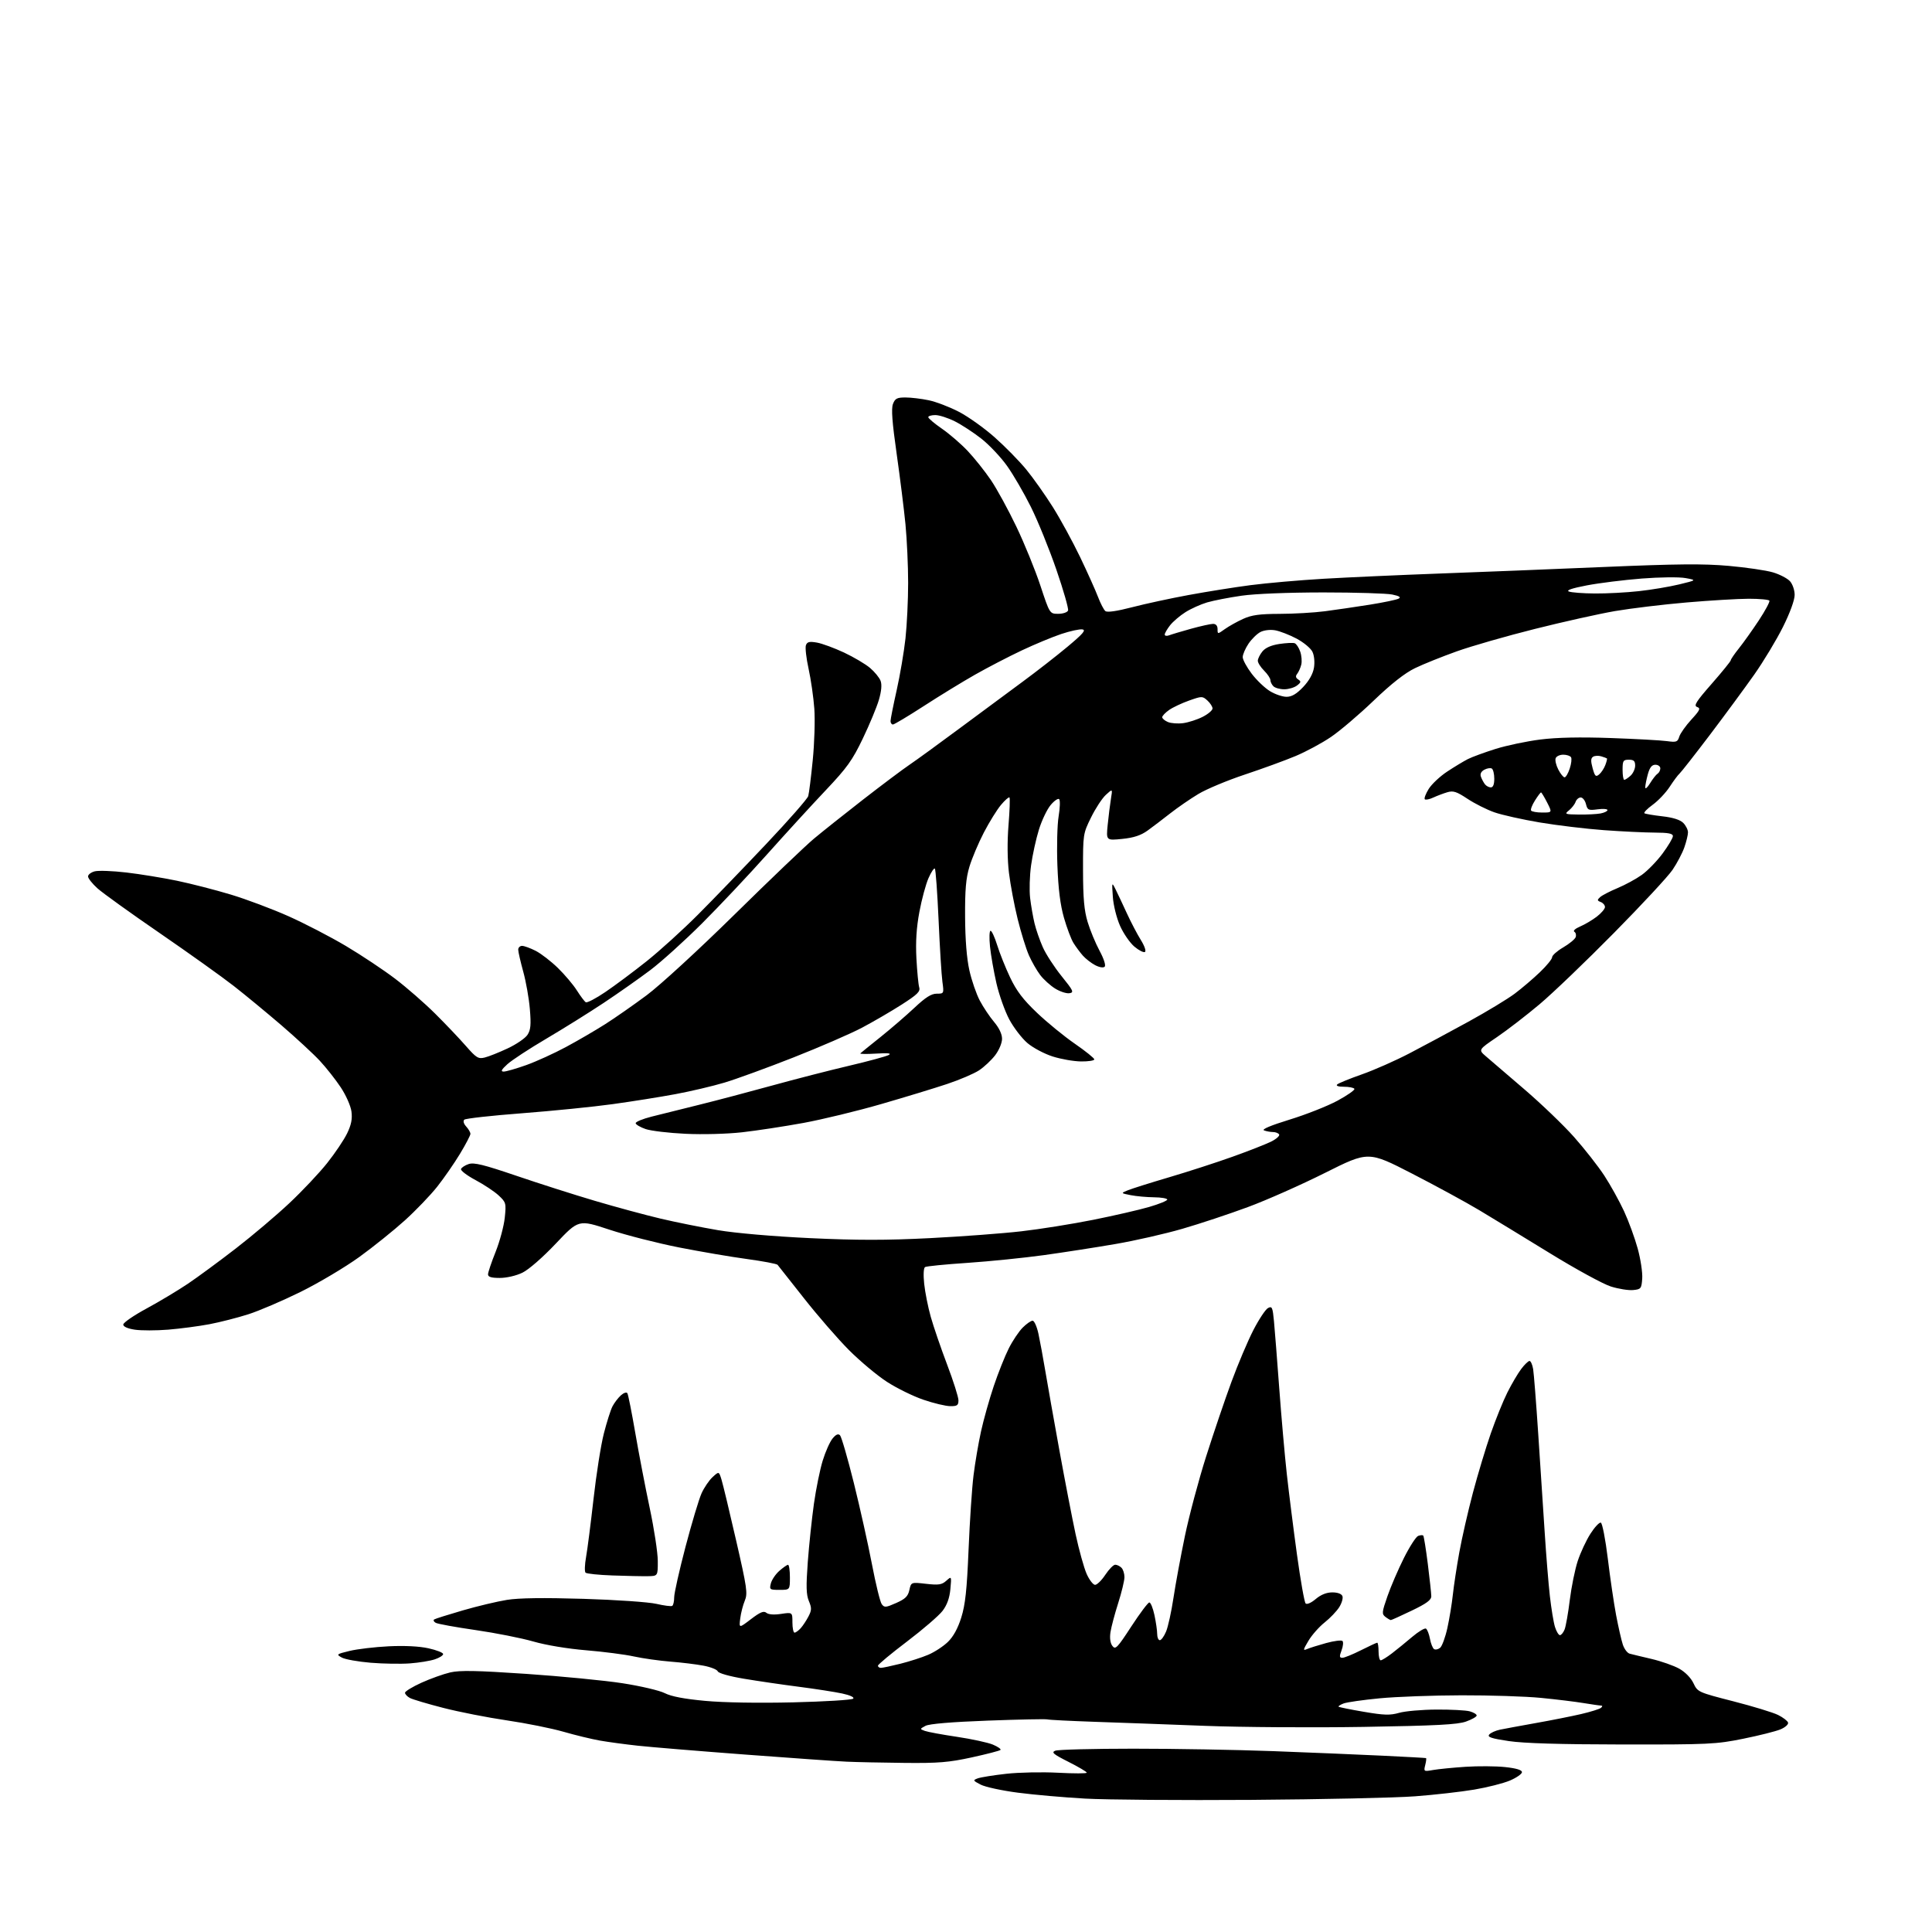 <?xml version="1.0" encoding="UTF-8" standalone="no"?>
<svg 
  version="1.1" 
  xmlns="http://www.w3.org/2000/svg" 
  xmlns:xlink="http://www.w3.org/1999/xlink" 
  xmlns:svg="http://www.w3.org/2000/svg"
  xmlns:rdf="http://www.w3.org/1999/02/22-rdf-syntax-ns#"
  xmlns:cc="http://creativecommons.org/ns#"
  xmlns:dc="http://purl.org/dc/elements/1.1/"
  viewBox="0 0 768 768"
  width="768"
  height="768"
>
<style>svg {background-color: white; }</style>"
<path stroke="none" fill="black" fill-rule="evenodd" d="M497.50,715.48C469.45,715.67 439.67,715.44 431.32,714.97C422.96,714.50 410.96,713.45 404.64,712.62C398.31,711.80 391.66,710.36 389.84,709.42C386.73,707.81 386.66,707.67 388.68,706.92C389.86,706.49 394.95,705.67 399.99,705.11C405.04,704.54 414.30,704.36 420.58,704.69C426.86,705.03 432.00,705.02 432.00,704.67C432.00,704.31 428.74,702.38 424.75,700.37C418.68,697.31 417.83,696.58 419.50,695.93C420.60,695.49 434.55,695.13 450.50,695.13C466.45,695.12 491.43,695.56 506.00,696.10C520.58,696.65 540.15,697.46 549.50,697.91C558.85,698.36 566.66,698.79 566.86,698.87C567.06,698.94 566.92,700.19 566.55,701.64C565.91,704.22 565.97,704.26 569.70,703.60C571.79,703.23 577.58,702.66 582.57,702.33C587.55,702.00 594.64,702.05 598.32,702.44C602.76,702.92 605.00,703.59 605.00,704.46C605.00,705.17 602.86,706.66 600.25,707.78C597.64,708.89 591.23,710.52 586.00,711.40C580.77,712.28 570.20,713.48 562.50,714.06C554.80,714.65 525.55,715.28 497.50,715.48zM359.50,700.78C350.70,700.69 340.35,700.47 336.50,700.29C332.65,700.12 314.43,698.84 296.00,697.45C277.57,696.06 258.45,694.48 253.50,693.94C248.55,693.40 241.80,692.49 238.50,691.91C235.20,691.33 228.68,689.75 224.00,688.40C219.32,687.05 209.20,685.01 201.50,683.88C193.80,682.75 182.41,680.51 176.19,678.91C169.96,677.31 164.00,675.54 162.94,674.97C161.87,674.40 161.00,673.47 161.00,672.90C161.00,672.34 163.94,670.54 167.53,668.91C171.13,667.28 176.28,665.44 178.99,664.81C182.83,663.93 189.45,664.05 209.20,665.39C223.12,666.34 240.35,668.01 247.50,669.12C254.65,670.23 262.20,672.00 264.27,673.06C266.82,674.36 272.02,675.36 280.27,676.12C287.67,676.81 301.53,677.04 315.37,676.71C327.95,676.40 338.65,675.75 339.16,675.24C339.70,674.70 337.96,673.88 334.78,673.19C331.88,672.57 324.10,671.36 317.50,670.51C310.90,669.66 301.07,668.22 295.65,667.31C289.93,666.35 285.60,665.13 285.32,664.38C285.05,663.68 282.50,662.66 279.66,662.13C276.82,661.59 270.90,660.86 266.50,660.52C262.10,660.17 255.57,659.25 252.00,658.47C248.43,657.68 239.88,656.58 233.00,656.01C225.63,655.40 217.01,653.97 212.00,652.52C207.32,651.17 197.01,649.13 189.08,647.98C181.14,646.84 174.00,645.54 173.20,645.09C172.40,644.64 172.14,644.03 172.62,643.74C173.10,643.44 178.22,641.83 184.00,640.15C189.78,638.47 197.65,636.60 201.50,635.98C206.25,635.21 216.03,635.08 231.96,635.56C244.86,635.95 257.89,636.85 260.93,637.56C263.96,638.26 266.80,638.63 267.22,638.36C267.65,638.10 268.00,636.56 268.00,634.93C268.00,633.31 270.03,624.29 272.50,614.88C274.98,605.48 277.84,595.92 278.87,593.64C279.89,591.36 281.87,588.45 283.26,587.17C285.79,584.85 285.79,584.85 286.81,588.17C287.38,590.00 289.99,600.86 292.61,612.31C296.95,631.19 297.27,633.42 296.06,636.31C295.33,638.06 294.51,641.25 294.25,643.39C293.76,647.27 293.76,647.27 298.53,643.63C302.20,640.83 303.60,640.25 304.64,641.11C305.48,641.81 307.66,641.98 310.49,641.55C315.00,640.88 315.00,640.88 315.00,644.94C315.00,647.17 315.38,649.00 315.85,649.00C316.31,649.00 317.40,648.21 318.28,647.25C319.15,646.28 320.54,644.18 321.37,642.58C322.67,640.09 322.69,639.20 321.54,636.44C320.48,633.91 320.39,630.61 321.11,620.86C321.62,614.06 322.72,603.66 323.55,597.74C324.39,591.82 325.96,584.10 327.05,580.59C328.13,577.07 329.88,573.14 330.94,571.85C332.26,570.23 333.18,569.82 333.91,570.53C334.48,571.09 336.96,579.64 339.42,589.53C341.87,599.41 345.11,613.93 346.61,621.79C348.11,629.65 349.86,636.80 350.50,637.67C351.54,639.09 352.10,639.05 356.23,637.22C359.87,635.61 360.94,634.57 361.49,632.06C362.18,628.92 362.18,628.92 368.11,629.59C373.12,630.16 374.38,629.97 376.16,628.38C378.27,626.50 378.27,626.50 377.79,631.71C377.46,635.25 376.46,638.02 374.67,640.36C373.23,642.25 366.86,647.74 360.52,652.55C354.19,657.35 349.00,661.67 349.00,662.14C349.00,662.61 349.53,663.00 350.19,663.00C350.84,663.00 354.33,662.26 357.94,661.36C361.55,660.45 366.52,658.85 369.00,657.79C371.48,656.74 374.98,654.45 376.78,652.71C378.95,650.62 380.75,647.34 382.11,643.03C383.72,637.89 384.35,632.12 385.02,616.00C385.49,604.73 386.37,591.45 386.99,586.50C387.60,581.55 388.94,573.67 389.97,569.00C391.00,564.33 393.27,556.23 395.03,551.00C396.79,545.77 399.48,539.02 401.01,536.00C402.53,532.97 405.02,529.26 406.53,527.75C408.04,526.24 409.81,525.00 410.48,525.00C411.14,525.00 412.19,527.36 412.81,530.25C413.43,533.14 414.66,539.77 415.53,545.00C416.41,550.23 418.92,564.40 421.12,576.50C423.32,588.60 426.22,603.62 427.57,609.88C428.92,616.14 430.89,623.23 431.95,625.63C433.02,628.03 434.53,630.00 435.31,630.00C436.09,630.00 437.93,628.20 439.38,626.00C440.84,623.80 442.61,622.00 443.31,622.00C444.02,622.00 445.14,622.54 445.80,623.20C446.46,623.86 446.99,625.55 446.99,626.95C446.98,628.35 445.86,632.99 444.50,637.25C443.14,641.52 441.76,646.69 441.44,648.75C441.07,651.14 441.34,653.14 442.19,654.28C443.39,655.88 444.12,655.13 449.72,646.53C453.14,641.29 456.36,637.00 456.88,637.00C457.41,637.00 458.32,639.27 458.92,642.05C459.51,644.83 460.00,648.20 460.00,649.55C460.00,650.90 460.47,652.00 461.05,652.00C461.63,652.00 462.75,650.45 463.54,648.55C464.33,646.66 465.65,640.65 466.47,635.19C467.29,629.74 469.34,618.67 471.02,610.58C472.70,602.50 476.50,588.26 479.46,578.95C482.42,569.64 486.95,556.28 489.54,549.26C492.12,542.24 496.04,533.00 498.24,528.72C500.45,524.43 503.06,520.50 504.05,519.97C505.66,519.11 505.90,519.65 506.43,525.26C506.75,528.69 507.70,540.73 508.53,552.00C509.36,563.27 510.71,578.58 511.53,586.00C512.36,593.42 514.17,607.83 515.57,618.00C516.97,628.17 518.51,636.90 519.00,637.39C519.51,637.91 521.19,637.18 523.02,635.64C525.08,633.90 527.33,633.00 529.61,633.00C531.75,633.00 533.28,633.57 533.64,634.49C533.95,635.31 533.37,637.30 532.35,638.90C531.33,640.51 528.72,643.24 526.55,644.96C524.37,646.69 521.49,649.95 520.14,652.22C517.95,655.90 517.89,656.25 519.59,655.52C520.64,655.07 524.07,653.99 527.20,653.13C530.34,652.27 533.24,651.91 533.66,652.32C534.07,652.74 533.91,654.41 533.29,656.04C532.37,658.47 532.43,659.00 533.62,659.00C534.41,659.00 537.73,657.65 541.00,656.00C544.27,654.35 547.18,653.00 547.47,653.00C547.76,653.00 548.00,654.58 548.00,656.50C548.00,658.42 548.38,660.00 548.85,660.00C549.32,660.00 551.32,658.76 553.30,657.25C555.27,655.74 558.92,652.77 561.40,650.66C563.88,648.56 566.33,647.09 566.84,647.40C567.36,647.72 568.07,649.54 568.43,651.45C568.78,653.37 569.53,655.21 570.08,655.55C570.64,655.89 571.71,655.65 572.48,655.02C573.24,654.38 574.54,650.86 575.35,647.18C576.16,643.51 577.14,637.58 577.52,634.00C577.90,630.42 579.06,622.81 580.10,617.07C581.14,611.34 583.58,600.66 585.52,593.34C587.46,586.03 590.65,575.45 592.60,569.84C594.56,564.22 597.52,556.90 599.19,553.57C600.86,550.23 603.32,546.04 604.66,544.25C606.00,542.46 607.51,541.00 608.01,541.00C608.50,541.00 609.15,542.46 609.45,544.25C609.74,546.04 610.65,557.62 611.47,570.00C612.30,582.38 613.44,599.92 614.03,609.00C614.61,618.08 615.54,629.55 616.10,634.50C616.66,639.45 617.57,644.96 618.13,646.75C618.70,648.54 619.58,650.00 620.10,650.00C620.62,650.00 621.45,648.99 621.95,647.75C622.44,646.51 623.38,641.23 624.02,636.00C624.67,630.77 626.09,623.80 627.18,620.50C628.27,617.20 630.53,612.34 632.21,609.71C633.89,607.08 635.75,605.08 636.35,605.28C636.95,605.48 638.19,611.89 639.13,619.57C640.05,627.23 641.54,637.33 642.42,642.00C643.31,646.67 644.50,651.94 645.08,653.70C645.65,655.46 646.88,657.11 647.81,657.36C648.74,657.61 652.66,658.56 656.53,659.46C660.39,660.37 665.34,662.11 667.53,663.33C669.91,664.67 672.17,666.98 673.18,669.11C674.83,672.61 675.05,672.71 689.04,676.30C696.84,678.30 704.83,680.74 706.80,681.72C708.78,682.70 710.57,684.07 710.78,684.76C711.00,685.46 709.65,686.66 707.78,687.45C705.91,688.23 699.24,689.91 692.94,691.18C682.19,693.36 679.30,693.50 645.00,693.46C620.16,693.43 605.69,692.99 599.72,692.10C592.82,691.07 591.16,690.51 591.99,689.51C592.57,688.81 594.50,687.94 596.27,687.57C598.05,687.20 604.45,686.02 610.50,684.94C616.55,683.87 624.65,682.26 628.50,681.37C632.35,680.47 635.93,679.35 636.45,678.87C637.05,678.32 637.05,678.00 636.45,677.99C635.93,677.99 632.80,677.54 629.50,677.00C626.20,676.45 618.55,675.52 612.50,674.93C606.45,674.34 592.27,673.88 581.00,673.91C569.73,673.93 555.10,674.47 548.50,675.10C541.90,675.73 535.43,676.65 534.11,677.15C532.80,677.65 531.90,678.23 532.11,678.44C532.33,678.65 536.85,679.57 542.17,680.47C550.21,681.84 552.58,681.91 556.17,680.88C558.55,680.20 565.23,679.61 571.00,679.58C576.77,679.54 582.74,679.86 584.25,680.28C585.76,680.70 587.00,681.44 587.00,681.94C587.00,682.43 585.09,683.52 582.75,684.35C579.38,685.55 570.93,685.99 542.00,686.47C521.92,686.80 493.57,686.61 479.00,686.05C464.43,685.49 444.62,684.76 435.00,684.44C425.38,684.11 416.98,683.68 416.34,683.49C415.71,683.29 405.07,683.51 392.71,683.97C378.21,684.51 369.40,685.25 367.90,686.05C365.61,687.28 365.60,687.31 367.64,688.06C368.78,688.48 374.51,689.54 380.39,690.41C386.26,691.29 392.70,692.68 394.69,693.51C396.68,694.35 398.04,695.30 397.70,695.63C397.37,695.96 392.24,697.29 386.30,698.59C377.17,700.58 373.02,700.92 359.50,700.78zM163.00,661.22C159.43,661.49 152.40,661.38 147.39,660.97C142.37,660.55 137.20,659.63 135.89,658.91C133.59,657.65 133.70,657.55 139.00,656.26C142.03,655.53 149.00,654.70 154.50,654.43C160.80,654.12 166.65,654.41 170.31,655.22C173.50,655.92 176.13,656.95 176.16,657.50C176.18,658.05 174.69,659.00 172.85,659.61C171.01,660.23 166.57,660.95 163.00,661.22zM552.88,644.00C552.61,644.00 551.64,643.44 550.74,642.75C549.24,641.60 549.30,640.93 551.54,634.50C552.88,630.65 555.82,623.82 558.08,619.32C560.33,614.83 562.88,610.88 563.73,610.55C564.59,610.22 565.50,610.16 565.76,610.42C566.01,610.68 566.83,615.75 567.58,621.70C568.32,627.64 568.95,633.40 568.96,634.50C568.98,636.02 567.10,637.41 561.18,640.25C556.89,642.31 553.16,644.00 552.88,644.00zM309.89,632.00C305.97,632.00 305.81,631.88 306.43,629.42C306.79,628.00 308.30,625.76 309.79,624.45C311.28,623.14 312.84,622.05 313.25,622.03C313.66,622.01 314.00,624.25 314.00,627.00C314.00,632.00 314.00,632.00 309.89,632.00zM257.50,626.56C255.30,626.60 249.00,626.47 243.51,626.27C238.02,626.08 233.18,625.58 232.76,625.16C232.34,624.74 232.43,621.94 232.97,618.95C233.51,615.95 234.84,605.54 235.94,595.81C237.03,586.08 238.87,574.41 240.03,569.88C241.19,565.35 242.73,560.48 243.46,559.07C244.20,557.65 245.70,555.68 246.80,554.68C247.93,553.66 249.06,553.29 249.39,553.83C249.72,554.35 251.13,561.47 252.54,569.64C253.95,577.81 256.53,591.25 258.28,599.50C260.03,607.75 261.47,617.20 261.48,620.50C261.50,626.50 261.50,626.50 257.50,626.56zM377.75,558.97C375.96,558.96 371.17,557.82 367.11,556.43C363.04,555.05 356.52,551.85 352.61,549.32C348.70,546.80 341.87,541.08 337.42,536.62C332.98,532.15 324.93,522.88 319.53,516.00C314.13,509.12 309.43,503.17 309.09,502.78C308.74,502.38 303.29,501.35 296.98,500.49C290.66,499.64 278.52,497.56 270.00,495.89C261.48,494.21 248.99,491.03 242.25,488.81C230.01,484.77 230.01,484.77 220.98,494.31C215.71,499.88 210.16,504.71 207.66,505.92C205.19,507.12 201.38,508.00 198.68,508.00C195.30,508.00 194.00,507.61 194.00,506.58C194.00,505.79 195.35,501.77 197.01,497.64C198.66,493.50 200.30,487.41 200.65,484.09C201.25,478.31 201.16,477.95 198.24,475.22C196.57,473.66 192.43,470.91 189.05,469.11C185.66,467.30 183.06,465.33 183.26,464.72C183.46,464.12 184.83,463.22 186.30,462.73C188.43,462.02 192.27,462.97 205.24,467.38C214.18,470.43 228.25,474.92 236.51,477.36C244.76,479.80 256.46,482.97 262.51,484.40C268.55,485.83 278.85,487.90 285.40,489.01C292.45,490.20 307.37,491.49 322.03,492.18C340.84,493.06 352.25,493.06 369.63,492.18C382.21,491.54 398.57,490.32 406.00,489.46C413.43,488.61 426.25,486.56 434.50,484.91C442.75,483.26 452.76,480.96 456.75,479.80C460.74,478.64 464.00,477.31 464.00,476.85C464.00,476.38 461.64,475.97 458.75,475.94C455.86,475.91 451.70,475.53 449.50,475.10C445.50,474.31 445.50,474.31 448.32,473.16C449.87,472.52 457.29,470.18 464.82,467.96C472.34,465.74 483.68,462.07 490.00,459.80C496.32,457.54 503.20,454.84 505.29,453.81C507.37,452.77 508.80,451.49 508.48,450.96C508.15,450.43 507.05,450.00 506.02,450.00C505.00,450.00 503.41,449.71 502.48,449.35C501.41,448.94 505.12,447.38 512.65,445.06C519.17,443.06 527.74,439.67 531.70,437.53C535.65,435.39 538.67,433.27 538.39,432.82C538.11,432.37 536.24,432.00 534.24,432.00C532.03,432.00 530.97,431.64 531.55,431.09C532.07,430.59 536.49,428.79 541.36,427.08C546.24,425.37 554.79,421.59 560.36,418.68C565.94,415.77 576.46,410.12 583.75,406.12C591.04,402.12 599.31,397.11 602.13,394.99C604.95,392.87 609.45,389.04 612.13,386.47C614.81,383.91 617.00,381.22 617.00,380.50C617.00,379.78 618.97,378.03 621.38,376.62C623.79,375.21 626.02,373.38 626.34,372.56C626.65,371.74 626.43,370.76 625.83,370.39C625.22,370.02 626.20,369.12 628.08,368.32C629.91,367.55 632.89,365.79 634.71,364.41C636.52,363.03 638.00,361.29 638.00,360.56C638.00,359.82 637.25,358.92 636.32,358.57C634.88,358.02 634.84,357.75 636.07,356.62C636.86,355.90 639.98,354.29 643.00,353.03C646.02,351.77 650.37,349.41 652.66,347.77C654.95,346.13 658.66,342.31 660.91,339.27C663.16,336.23 665.00,333.13 665.00,332.37C665.00,331.34 663.22,330.99 657.75,330.97C653.76,330.95 644.68,330.52 637.57,330.00C630.46,329.48 618.99,328.10 612.07,326.94C605.16,325.77 597.04,323.96 594.04,322.91C591.04,321.86 586.24,319.45 583.37,317.55C579.05,314.68 577.69,314.23 575.33,314.93C573.78,315.39 571.26,316.34 569.75,317.04C568.23,317.75 566.72,318.05 566.38,317.72C566.05,317.38 566.74,315.54 567.92,313.63C569.11,311.71 572.42,308.60 575.29,306.71C578.15,304.82 581.85,302.59 583.50,301.75C585.15,300.91 590.10,299.10 594.50,297.71C598.90,296.33 606.92,294.65 612.31,293.97C618.88,293.14 628.14,292.95 640.31,293.38C650.32,293.73 660.37,294.29 662.65,294.61C666.38,295.13 666.88,294.95 667.53,292.85C667.93,291.56 670.08,288.51 672.31,286.08C675.77,282.30 676.11,281.56 674.62,281.04C673.18,280.54 674.21,278.90 680.44,271.80C684.60,267.05 688.00,262.86 688.00,262.48C688.00,262.10 689.46,259.96 691.25,257.72C693.04,255.49 696.60,250.48 699.17,246.60C701.73,242.71 703.62,239.19 703.36,238.77C703.10,238.35 699.42,238.01 695.19,238.01C690.96,238.02 679.85,238.68 670.50,239.48C661.15,240.28 648.33,241.83 642.00,242.91C635.67,244.00 621.32,247.20 610.10,250.02C598.88,252.83 584.92,256.84 579.07,258.93C573.22,261.02 565.75,264.02 562.47,265.61C558.45,267.56 553.07,271.78 546.00,278.56C540.23,284.09 532.59,290.59 529.03,292.99C525.48,295.40 519.18,298.79 515.03,300.53C510.89,302.27 501.82,305.58 494.87,307.89C487.92,310.20 479.60,313.67 476.37,315.62C473.14,317.56 468.11,321.03 465.19,323.32C462.26,325.62 458.21,328.70 456.19,330.16C453.52,332.08 450.72,333.01 446.10,333.48C439.70,334.13 439.70,334.13 440.33,327.82C440.68,324.34 441.26,319.70 441.62,317.50C442.28,313.50 442.28,313.50 439.60,315.96C438.12,317.32 435.47,321.36 433.71,324.95C430.54,331.38 430.50,331.64 430.52,345.98C430.54,357.07 430.97,361.92 432.35,366.50C433.35,369.80 435.48,374.95 437.09,377.94C438.81,381.14 439.65,383.75 439.12,384.28C438.60,384.80 437.05,384.55 435.36,383.68C433.79,382.86 431.57,381.13 430.43,379.85C429.30,378.56 427.62,376.29 426.71,374.82C425.79,373.35 424.10,368.85 422.94,364.82C421.48,359.71 420.69,353.43 420.33,344.00C420.05,336.57 420.27,327.80 420.82,324.50C421.37,321.20 421.47,318.14 421.05,317.69C420.63,317.24 419.10,318.28 417.67,319.99C416.23,321.69 414.12,326.11 412.98,329.80C411.84,333.48 410.44,339.87 409.87,343.98C409.30,348.10 409.13,353.95 409.49,356.98C409.85,360.02 410.64,364.52 411.23,367.00C411.82,369.48 413.30,373.75 414.52,376.50C415.73,379.25 419.09,384.43 421.97,388.00C426.72,393.88 427.01,394.53 425.09,394.82C423.92,395.00 421.39,394.17 419.46,392.98C417.53,391.79 414.86,389.37 413.51,387.60C412.16,385.83 410.14,382.30 409.01,379.75C407.88,377.19 405.86,370.69 404.53,365.30C403.20,359.91 401.65,351.68 401.08,347.00C400.43,341.68 400.37,334.57 400.90,328.00C401.37,322.23 401.54,317.27 401.28,317.00C401.02,316.73 399.50,318.06 397.91,319.96C396.31,321.86 393.25,326.81 391.09,330.96C388.94,335.11 386.37,341.20 385.37,344.50C383.97,349.13 383.58,353.69 383.64,364.50C383.69,373.54 384.29,381.07 385.35,385.76C386.24,389.75 388.11,395.15 389.49,397.76C390.87,400.37 393.42,404.18 395.16,406.24C397.16,408.60 398.33,411.07 398.33,412.93C398.33,414.60 397.15,417.43 395.59,419.48C394.07,421.46 391.19,424.16 389.17,425.49C387.15,426.81 381.45,429.25 376.50,430.90C371.55,432.55 359.78,436.14 350.34,438.87C340.90,441.61 326.95,444.99 319.34,446.39C311.73,447.78 300.77,449.45 295.00,450.10C289.04,450.77 279.31,451.03 272.50,450.70C265.90,450.39 258.77,449.54 256.65,448.82C254.54,448.09 252.75,447.05 252.69,446.50C252.62,445.95 255.48,444.77 259.04,443.87C262.59,442.97 271.12,440.85 278.00,439.15C284.88,437.45 297.93,434.00 307.00,431.50C316.07,429.00 329.81,425.46 337.51,423.66C345.22,421.85 352.31,419.92 353.28,419.38C354.51,418.69 353.03,418.53 348.27,418.82C344.54,419.05 341.73,419.01 342.00,418.73C342.27,418.46 345.88,415.54 350.00,412.25C354.12,408.95 360.19,403.72 363.48,400.63C367.91,396.46 370.21,395.00 372.36,395.00C375.24,395.00 375.26,394.97 374.62,390.25C374.26,387.64 373.58,376.59 373.10,365.69C372.61,354.80 371.95,345.62 371.62,345.29C371.29,344.96 370.15,346.67 369.08,349.10C368.02,351.52 366.39,357.55 365.47,362.50C364.30,368.73 363.94,374.41 364.29,381.00C364.57,386.22 365.07,391.40 365.40,392.50C365.90,394.15 364.67,395.35 358.39,399.37C354.20,402.05 347.11,406.17 342.64,408.54C338.16,410.90 325.95,416.20 315.50,420.32C305.05,424.44 292.68,428.95 288.00,430.35C283.32,431.75 274.54,433.82 268.49,434.94C262.43,436.07 251.18,437.86 243.49,438.92C235.79,439.99 219.60,441.61 207.50,442.54C195.40,443.46 185.08,444.61 184.57,445.09C184.01,445.61 184.31,446.69 185.32,447.81C186.25,448.82 187.00,450.14 187.00,450.73C187.00,451.31 185.14,454.88 182.86,458.65C180.58,462.42 176.51,468.29 173.82,471.70C171.12,475.11 165.33,481.14 160.96,485.10C156.58,489.06 148.43,495.62 142.83,499.67C137.23,503.72 126.77,509.94 119.58,513.50C112.39,517.05 103.00,521.08 98.73,522.44C94.45,523.81 87.48,525.59 83.23,526.40C78.98,527.20 71.61,528.17 66.85,528.56C62.10,528.94 56.14,528.95 53.60,528.57C50.74,528.14 49.00,527.37 49.00,526.53C49.00,525.78 53.16,522.91 58.25,520.16C63.34,517.40 70.73,512.97 74.67,510.32C78.61,507.67 87.21,501.34 93.79,496.25C100.36,491.17 109.93,483.07 115.05,478.25C120.17,473.44 126.91,466.29 130.03,462.37C133.15,458.45 136.73,453.13 137.98,450.55C139.65,447.10 140.10,444.80 139.71,441.84C139.41,439.60 137.52,435.35 135.45,432.23C133.41,429.15 129.66,424.40 127.12,421.67C124.58,418.94 117.73,412.61 111.91,407.60C106.08,402.60 97.53,395.54 92.91,391.93C88.28,388.31 75.05,378.87 63.50,370.93C51.95,363.00 40.81,354.99 38.75,353.14C36.69,351.28 35.00,349.15 35.00,348.40C35.00,347.65 36.22,346.73 37.70,346.36C39.19,345.99 44.82,346.20 50.22,346.83C55.62,347.46 64.64,348.93 70.27,350.09C75.89,351.26 85.57,353.74 91.76,355.61C97.96,357.48 108.26,361.35 114.65,364.20C121.05,367.05 131.34,372.38 137.53,376.06C143.72,379.74 152.51,385.59 157.07,389.06C161.63,392.53 168.79,398.77 172.97,402.93C177.16,407.09 182.66,412.88 185.20,415.79C189.32,420.51 190.13,421.01 192.66,420.39C194.22,420.02 198.33,418.38 201.79,416.76C205.24,415.15 208.79,412.72 209.68,411.37C210.96,409.40 211.15,407.39 210.63,401.17C210.28,396.91 209.09,390.18 207.99,386.22C206.90,382.26 206.00,378.34 206.00,377.51C206.00,376.68 206.69,376.00 207.54,376.00C208.39,376.00 210.82,376.89 212.94,377.97C215.07,379.06 219.04,382.12 221.76,384.77C224.49,387.43 227.89,391.45 229.32,393.72C230.75,395.98 232.34,398.09 232.85,398.41C233.37,398.73 236.87,396.90 240.64,394.34C244.41,391.79 251.78,386.30 257.00,382.14C262.23,377.98 271.45,369.61 277.50,363.54C283.55,357.47 295.76,344.83 304.62,335.45C313.48,326.08 320.99,317.53 321.29,316.45C321.60,315.38 322.40,308.99 323.07,302.25C323.75,295.51 324.03,286.28 323.71,281.75C323.38,277.21 322.35,270.05 321.42,265.83C320.49,261.61 320.02,257.40 320.37,256.47C320.89,255.12 321.78,254.92 324.76,255.44C326.82,255.81 331.65,257.59 335.50,259.39C339.35,261.20 344.00,263.95 345.84,265.50C347.67,267.05 349.56,269.36 350.04,270.62C350.62,272.13 350.39,274.72 349.37,278.21C348.52,281.12 345.64,288.04 342.97,293.60C338.83,302.24 336.70,305.20 328.28,314.10C322.86,319.82 312.40,331.25 305.03,339.50C297.67,347.75 285.99,360.15 279.07,367.06C272.16,373.96 262.90,382.32 258.50,385.64C254.10,388.95 245.78,394.81 240.00,398.65C234.22,402.49 223.96,408.89 217.20,412.88C210.43,416.86 203.46,421.43 201.70,423.03C199.32,425.19 198.94,425.95 200.19,425.97C201.12,425.99 205.17,424.82 209.19,423.39C213.21,421.95 220.32,418.71 225.00,416.19C229.68,413.68 236.65,409.61 240.50,407.17C244.35,404.73 251.78,399.55 257.00,395.67C262.37,391.68 277.58,377.71 292.00,363.53C306.02,349.73 320.20,336.19 323.50,333.43C326.80,330.67 335.57,323.69 343.00,317.91C350.43,312.14 358.75,305.89 361.50,304.03C364.25,302.17 373.25,295.63 381.50,289.50C389.75,283.37 401.00,275.04 406.50,271.00C412.00,266.95 420.04,260.69 424.37,257.07C430.55,251.91 431.81,250.43 430.25,250.20C429.15,250.03 425.38,250.85 421.88,252.02C418.37,253.19 411.28,256.14 406.13,258.57C400.98,261.00 392.65,265.32 387.63,268.17C382.61,271.02 373.41,276.65 367.20,280.68C360.98,284.70 355.47,288.00 354.95,288.00C354.43,288.00 354.00,287.39 354.00,286.63C354.00,285.88 355.10,280.37 356.44,274.38C357.78,268.40 359.35,259.13 359.94,253.79C360.52,248.45 361.00,238.51 361.00,231.71C361.00,224.91 360.52,214.43 359.94,208.42C359.35,202.42 357.77,189.78 356.43,180.35C354.65,167.89 354.25,162.48 354.96,160.60C355.80,158.40 356.57,158.00 359.93,158.00C362.11,158.00 366.29,158.50 369.20,159.11C372.12,159.72 377.52,161.79 381.22,163.72C384.91,165.64 391.31,170.20 395.42,173.86C399.54,177.51 405.19,183.27 407.97,186.66C410.75,190.05 415.50,196.77 418.54,201.60C421.57,206.43 426.44,215.36 429.36,221.44C432.27,227.52 435.47,234.63 436.46,237.24C437.45,239.84 438.77,242.40 439.40,242.91C440.12,243.52 443.92,242.97 450.01,241.39C455.23,240.03 465.35,237.84 472.50,236.53C479.65,235.21 490.72,233.44 497.10,232.61C503.48,231.78 516.53,230.63 526.10,230.07C535.67,229.51 556.33,228.58 572.00,228.00C587.67,227.43 617.14,226.26 637.48,225.39C666.69,224.15 677.13,224.05 687.15,224.94C694.13,225.56 702.05,226.72 704.76,227.52C707.46,228.32 710.51,229.91 711.54,231.04C712.58,232.20 713.40,234.59 713.40,236.49C713.40,238.53 711.54,243.63 708.77,249.19C706.22,254.31 701.07,262.86 697.32,268.19C693.57,273.51 685.62,284.31 679.65,292.19C673.68,300.06 668.28,306.95 667.65,307.50C667.01,308.05 665.25,310.42 663.73,312.76C662.21,315.10 659.15,318.33 656.94,319.93C654.73,321.53 653.28,323.05 653.71,323.30C654.15,323.56 657.36,324.10 660.86,324.50C665.02,324.97 667.88,325.88 669.11,327.11C670.15,328.15 671.00,329.84 671.00,330.87C671.00,331.91 670.34,334.61 669.54,336.89C668.74,339.16 666.64,343.15 664.87,345.76C663.11,348.37 652.63,359.66 641.58,370.85C630.54,382.05 617.23,394.81 612.00,399.21C606.77,403.61 599.16,409.48 595.07,412.26C587.65,417.30 587.65,417.30 590.67,419.90C592.33,421.33 599.20,427.23 605.94,433.00C612.67,438.77 621.58,447.32 625.73,452.00C629.88,456.68 635.29,463.58 637.75,467.34C640.20,471.10 643.72,477.45 645.57,481.44C647.42,485.44 649.87,492.15 651.02,496.35C652.17,500.54 652.98,505.90 652.81,508.24C652.52,512.26 652.31,512.52 649.17,512.82C647.34,512.99 643.36,512.36 640.33,511.40C637.29,510.45 626.41,504.51 616.15,498.20C605.89,491.90 593.23,484.18 588.00,481.05C582.77,477.92 570.73,471.36 561.23,466.48C543.95,457.60 543.95,457.60 526.73,466.23C517.25,470.98 503.43,477.11 496.00,479.85C488.57,482.60 476.88,486.48 470.00,488.47C463.12,490.47 451.20,493.18 443.50,494.50C435.80,495.83 422.98,497.82 415.00,498.93C407.02,500.03 393.34,501.42 384.59,502.01C375.85,502.59 368.25,503.34 367.72,503.68C367.14,504.03 367.00,506.77 367.38,510.35C367.73,513.69 368.90,519.59 369.99,523.46C371.08,527.33 374.00,535.86 376.48,542.40C378.97,548.95 381.00,555.36 381.00,556.65C381.00,558.64 380.50,559.00 377.75,558.97zM429.75,421.94C426.86,421.91 421.78,421.03 418.46,419.97C415.15,418.92 410.61,416.51 408.39,414.61C406.18,412.71 402.93,408.48 401.19,405.21C399.45,401.94 397.16,395.50 396.10,390.88C395.05,386.27 393.89,379.69 393.54,376.25C393.19,372.81 393.29,370.00 393.77,370.00C394.24,370.00 395.43,372.59 396.41,375.75C397.39,378.91 399.70,384.69 401.55,388.58C404.09,393.92 406.71,397.37 412.24,402.62C416.26,406.45 423.03,411.98 427.28,414.91C431.53,417.85 435.00,420.64 435.00,421.12C435.00,421.61 432.64,421.97 429.75,421.94zM455.13,378.42C454.60,378.75 452.71,377.79 450.93,376.29C449.16,374.79 446.59,371.08 445.24,368.03C443.86,364.93 442.60,359.87 442.37,356.50C441.96,350.61 441.98,350.56 443.44,353.50C444.27,355.15 446.28,359.43 447.92,363.00C449.56,366.57 452.07,371.37 453.50,373.66C454.97,376.02 455.68,378.08 455.13,378.42zM627.61,323.80C630.85,323.84 634.74,323.64 636.25,323.36C637.76,323.07 639.00,322.47 639.00,322.02C639.00,321.56 637.22,321.43 635.05,321.72C631.43,322.21 631.05,322.03 630.44,319.62C630.08,318.18 629.14,317.00 628.36,317.00C627.58,317.00 626.66,317.79 626.32,318.75C625.99,319.71 624.81,321.22 623.72,322.11C621.83,323.63 622.04,323.72 627.61,323.80zM613.08,323.00C617.04,323.00 617.04,323.00 615.00,319.00C613.88,316.80 612.79,315.00 612.58,315.00C612.37,315.00 611.28,316.44 610.17,318.21C609.05,319.97 608.36,321.77 608.63,322.21C608.90,322.64 610.90,323.00 613.08,323.00zM655.92,311.36C656.98,309.63 658.32,307.92 658.92,307.55C659.51,307.18 660.00,306.23 660.00,305.44C660.00,304.65 659.12,304.00 658.05,304.00C656.64,304.00 655.80,305.05 655.05,307.75C654.48,309.81 654.01,312.18 654.01,313.00C654.01,313.82 654.87,313.09 655.92,311.36zM592.62,313.00C593.53,313.00 594.00,311.82 594.00,309.56C594.00,307.67 593.56,305.85 593.02,305.51C592.48,305.18 591.15,305.39 590.06,305.97C588.76,306.67 588.29,307.63 588.69,308.77C589.03,309.72 589.75,311.06 590.28,311.75C590.81,312.44 591.86,313.00 592.62,313.00zM645.67,310.00C646.04,310.00 647.17,309.26 648.17,308.35C649.18,307.43 650.00,305.63 650.00,304.35C650.00,302.51 649.46,302.00 647.50,302.00C645.25,302.00 645.00,302.40 645.00,306.00C645.00,308.20 645.30,310.00 645.67,310.00zM621.95,309.00C622.44,309.00 623.36,307.43 623.99,305.52C624.63,303.61 624.86,301.58 624.51,301.02C624.17,300.46 622.77,300.00 621.41,300.00C620.05,300.00 618.69,300.63 618.40,301.41C618.10,302.19 618.57,304.21 619.45,305.91C620.33,307.61 621.45,309.00 621.95,309.00zM635.67,307.86C636.52,307.16 637.62,305.49 638.13,304.15C638.64,302.82 638.93,301.62 638.78,301.49C638.63,301.36 637.60,300.98 636.50,300.65C635.40,300.32 633.95,300.39 633.27,300.82C632.35,301.40 632.31,302.52 633.09,305.36C633.98,308.60 634.35,308.96 635.67,307.86zM470.34,287.46C472.45,287.18 475.94,286.05 478.09,284.95C480.24,283.86 482.00,282.36 482.00,281.63C482.00,280.91 481.08,279.48 479.97,278.47C477.99,276.68 477.78,276.68 472.72,278.47C469.85,279.48 466.26,281.17 464.75,282.22C463.24,283.28 462.00,284.57 462.00,285.10C462.00,285.63 463.01,286.49 464.25,287.01C465.49,287.54 468.23,287.74 470.34,287.46zM511.40,276.99C513.48,277.00 515.36,275.89 518.01,273.12C520.39,270.60 521.92,267.89 522.32,265.43C522.68,263.20 522.43,260.58 521.71,259.09C521.04,257.69 518.19,255.33 515.38,253.84C512.57,252.36 508.75,250.88 506.89,250.55C504.92,250.21 502.47,250.50 501.03,251.24C499.67,251.95 497.53,254.05 496.28,255.91C495.03,257.77 494.00,260.16 494.00,261.21C494.00,262.26 495.61,265.23 497.57,267.81C499.53,270.39 502.80,273.51 504.82,274.74C506.84,275.98 509.81,276.99 511.40,276.99zM510.51,274.00C508.80,274.00 506.86,273.46 506.20,272.80C505.54,272.14 505.00,271.04 505.00,270.35C505.00,269.66 503.88,267.97 502.50,266.59C501.12,265.22 500.00,263.45 500.00,262.66C500.00,261.87 500.82,260.21 501.81,258.98C503.02,257.49 505.29,256.49 508.55,255.99C511.26,255.58 514.01,255.45 514.67,255.70C515.32,255.95 516.31,257.44 516.85,259.01C517.40,260.58 517.59,262.91 517.28,264.18C516.97,265.46 516.24,267.10 515.67,267.83C514.92,268.78 515.03,269.42 516.06,270.10C517.27,270.89 517.19,271.28 515.56,272.52C514.49,273.33 512.22,274.00 510.51,274.00zM464.75,252.54C465.71,252.17 469.64,251.00 473.48,249.93C477.32,248.87 481.26,248.00 482.23,248.00C483.35,248.00 484.00,248.76 484.00,250.07C484.00,252.14 484.00,252.14 486.93,250.05C488.54,248.91 491.80,247.08 494.18,246.01C497.55,244.47 500.74,244.04 508.68,244.02C514.28,244.01 522.38,243.54 526.68,242.98C530.98,242.42 539.00,241.24 544.50,240.37C550.00,239.49 555.16,238.41 555.97,237.97C557.01,237.41 556.28,236.93 553.47,236.34C551.29,235.88 538.92,235.50 526.00,235.50C512.03,235.51 498.85,236.03 493.50,236.81C488.55,237.52 482.42,238.72 479.87,239.46C477.33,240.21 473.45,241.95 471.25,243.34C469.05,244.73 466.29,247.08 465.12,248.57C463.96,250.05 463.00,251.71 463.00,252.24C463.00,252.78 463.79,252.91 464.75,252.54zM420.67,244.00C422.55,244.00 424.29,243.41 424.57,242.69C424.84,241.96 422.75,234.65 419.92,226.44C417.09,218.22 412.53,207.00 409.79,201.50C407.05,196.00 402.79,188.66 400.31,185.19C397.84,181.72 393.27,176.88 390.16,174.42C387.05,171.97 382.27,168.85 379.55,167.48C376.83,166.12 373.35,165.00 371.80,165.00C370.26,165.00 369.00,165.38 369.00,165.83C369.00,166.29 371.44,168.35 374.41,170.40C377.39,172.45 382.03,176.46 384.72,179.31C387.41,182.17 391.54,187.36 393.91,190.85C396.27,194.34 400.83,202.67 404.02,209.35C407.22,216.03 411.51,226.56 413.56,232.75C417.28,244.00 417.28,244.00 420.67,244.00zM634.00,235.92C638.67,235.96 646.55,235.54 651.50,234.99C656.45,234.45 663.65,233.24 667.50,232.31C674.50,230.61 674.50,230.61 670.00,229.79C667.49,229.33 659.79,229.42 652.61,229.98C645.52,230.54 635.70,231.76 630.78,232.70C624.80,233.85 622.45,234.66 623.67,235.14C624.68,235.54 629.33,235.89 634.00,235.92z" />

</svg>